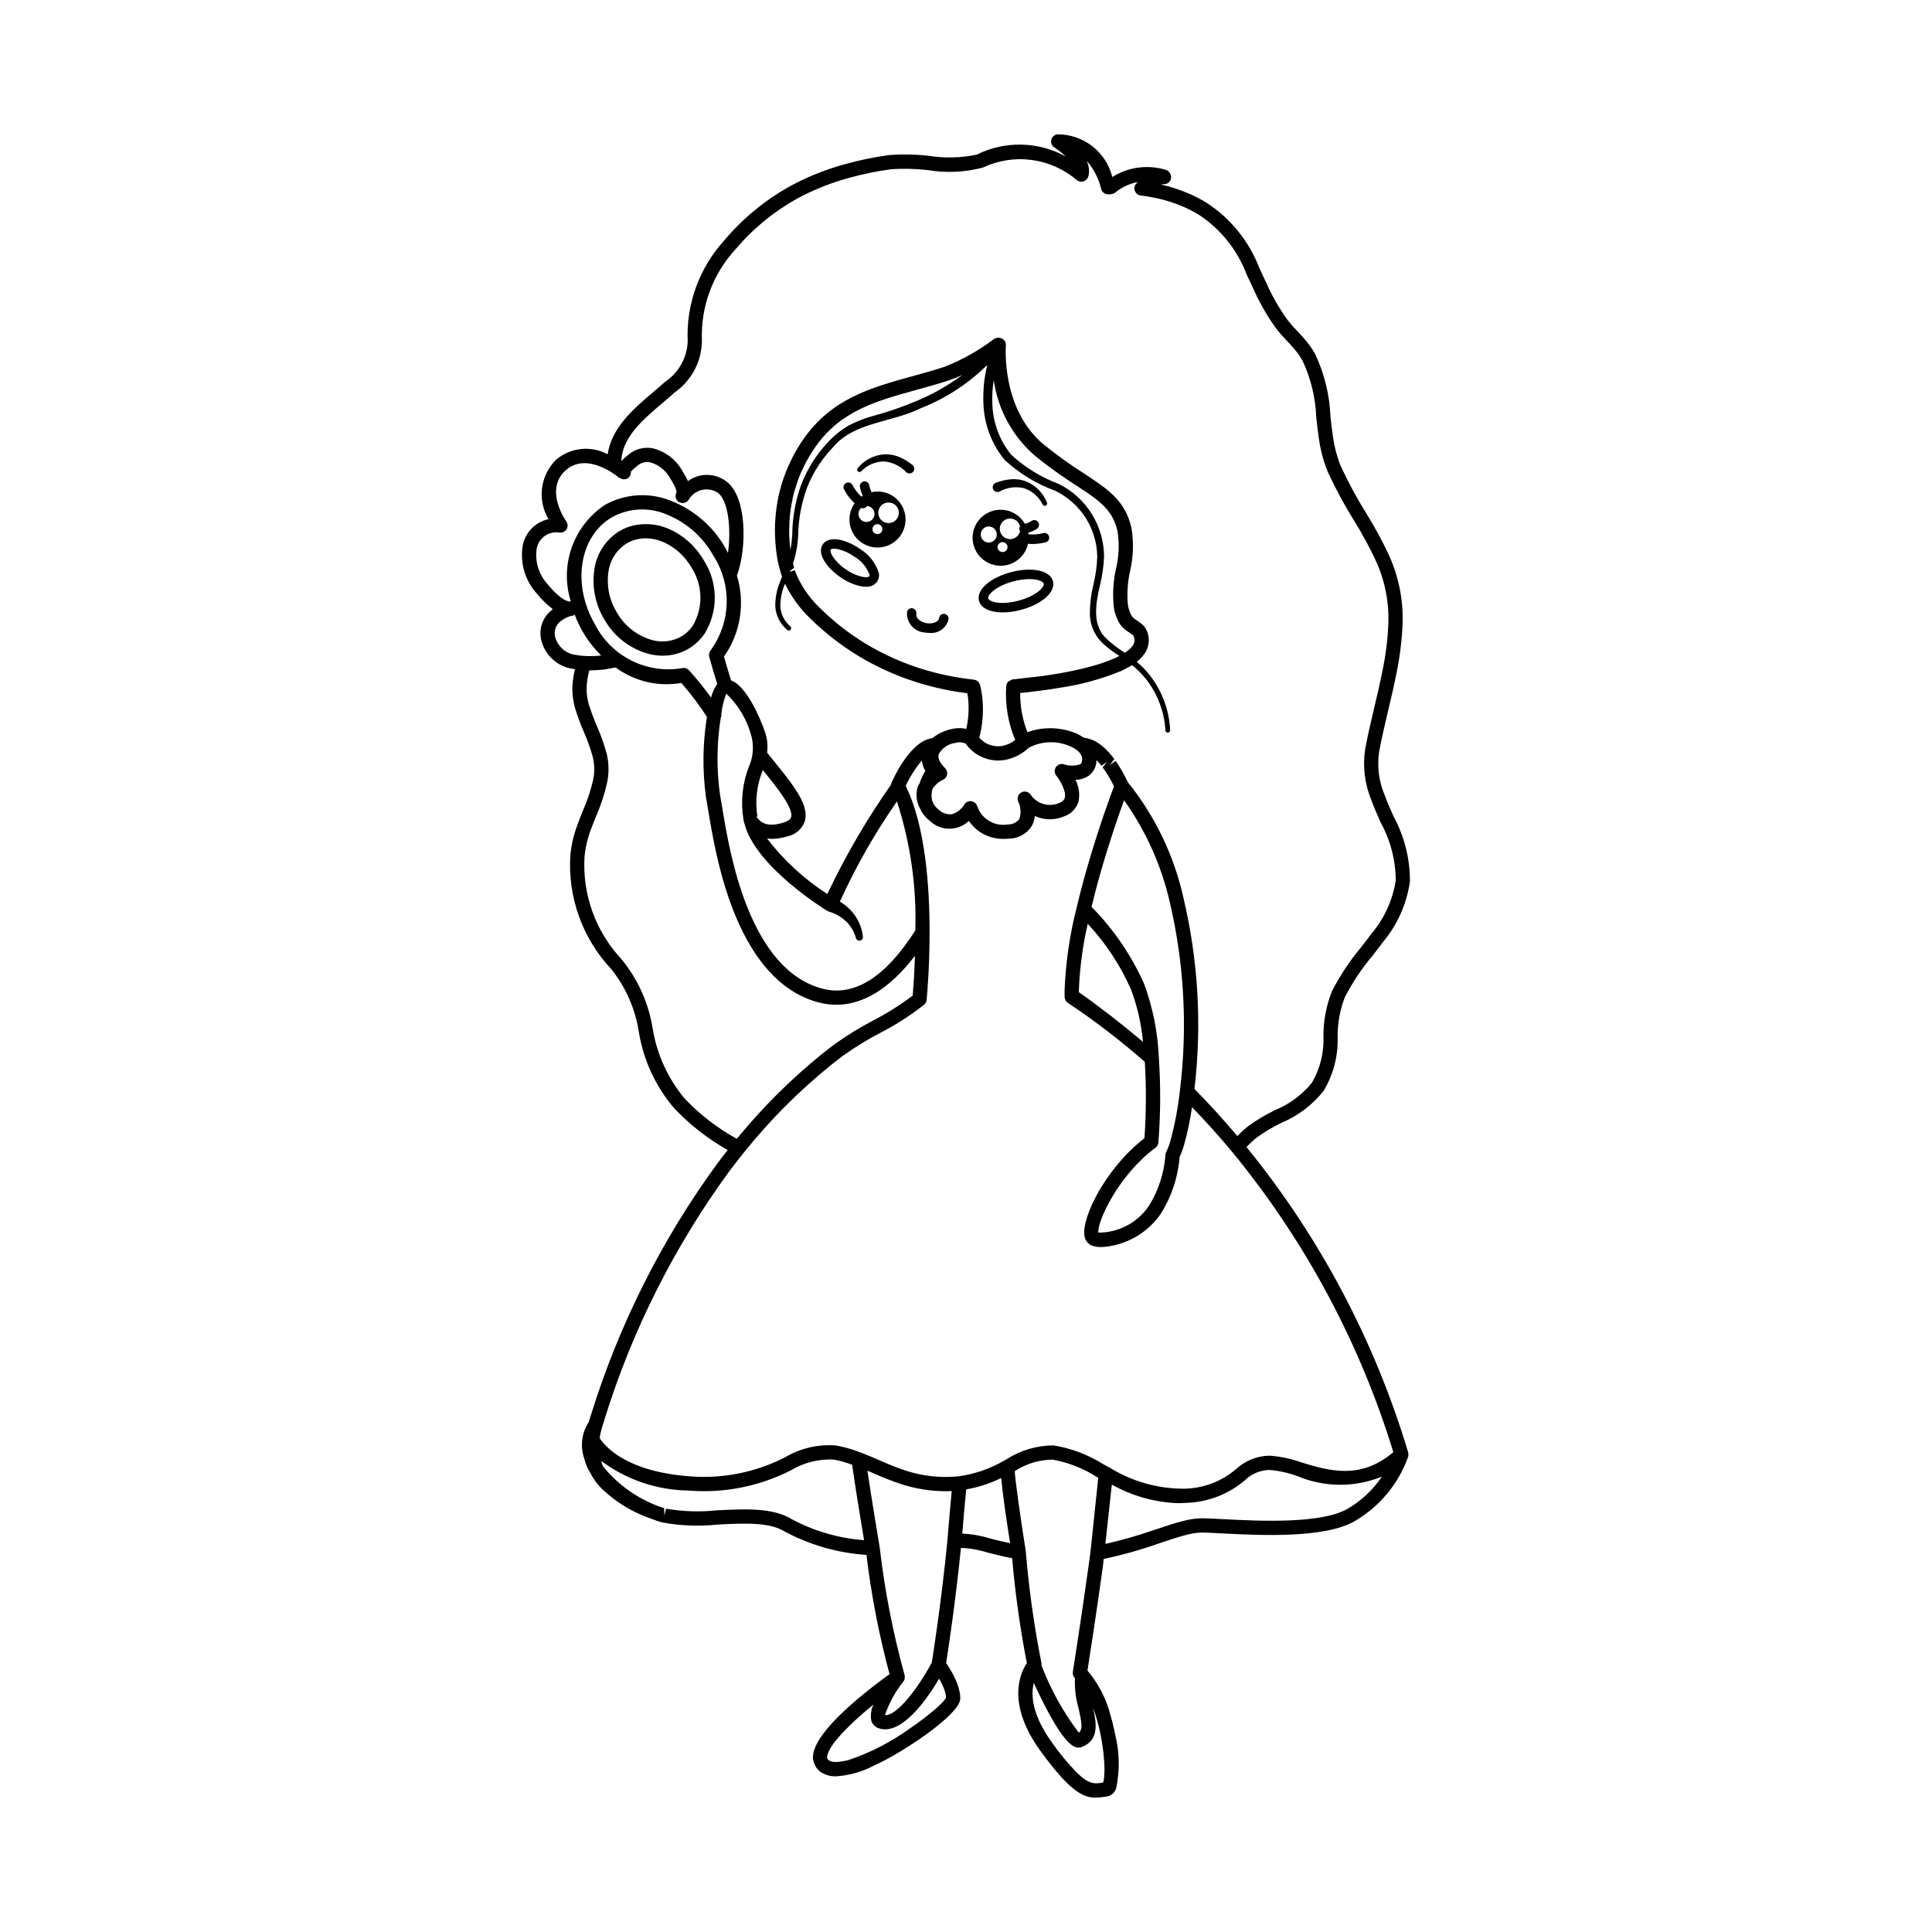 <?xml version="1.0" encoding="UTF-8"?>
<!-- Uploaded to: ICON Repo, www.svgrepo.com, Generator: ICON Repo Mixer Tools -->
<svg fill="#000000" width="800px" height="800px" version="1.1" viewBox="144 144 512 512" xmlns="http://www.w3.org/2000/svg">
 <g>
  <path d="m282.52 288.62c-0.75 4.562 0.617 9.219 3.719 12.648 1.25 1.559 2.684 2.961 4.266 4.18-0.074 0.055-0.148 0.113-0.215 0.168-2.438 1.855-3.562 4.969-2.871 7.953 0.879 3.672 3.715 6.555 7.371 7.496 0.527 0.129 1.059 0.188 1.586 0.27-0.438 1.719-0.672 3.484-0.699 5.258 0.012 1.734 0.258 3.457 0.734 5.121 0.648 2.094 1.414 4.152 2.285 6.168 0.977 2.211 1.789 4.492 2.426 6.824 0.469 2.004 0.48 4.086 0.035 6.098-0.637 2.754-1.531 5.441-2.672 8.027-0.434 1.078-0.867 2.164-1.312 3.383-1.082 2.731-1.766 5.606-2.031 8.531-0.684 11.078 3.231 21.949 10.824 30.051 3.859 4.812 6.391 10.559 7.328 16.656 1.211 7.481 4.453 14.484 9.375 20.25 4.148 4.379 8.934 8.113 14.191 11.07-0.84 1.07-1.672 2.109-2.547 3.281-14.871 20.293-26.262 42.918-33.707 66.949l-0.582 1.859c-1.895 2.894-2.324 6.508-1.156 9.762 0.324 1.332 0.863 2.606 1.605 3.762 0.023 0.047 0.035 0.098 0.059 0.145v-0.004c0.773 1.48 1.773 2.832 2.957 4.008 3.781 3.621 8.32 6.356 13.285 8.016 0.758 0.297 1.469 0.543 2.121 0.734l0.664 0.188c4.844 0.891 9.797 1.074 14.695 0.547 6.695-0.34 13.598-0.688 17.555 1.777 6.738 3.625 14.172 5.766 21.809 6.273 1.289 10.672 3.34 21.238 6.125 31.621-0.238 0.172-0.527 0.375-0.828 0.594l-0.016 0.012c-0.398 0.289-0.84 0.609-1.332 0.977l-0.211 0.16c-0.379 0.281-0.766 0.574-1.188 0.895-0.301 0.23-0.617 0.477-0.934 0.723-0.195 0.152-0.387 0.297-0.586 0.457-0.414 0.324-0.836 0.664-1.266 1.008l-0.344 0.277c-0.473 0.383-0.949 0.777-1.434 1.184l-0.258 0.219c-0.504 0.426-1.004 0.859-1.512 1.301l-0.207 0.18c-0.52 0.457-1.027 0.918-1.535 1.391l-0.176 0.164c-0.508 0.477-1.008 0.953-1.496 1.434l-0.18 0.18c-0.48 0.477-0.945 0.957-1.395 1.438l-0.203 0.223c-0.43 0.465-0.844 0.934-1.238 1.398-0.086 0.102-0.164 0.203-0.25 0.309-0.363 0.441-0.715 0.879-1.035 1.312-0.098 0.133-0.18 0.262-0.273 0.391-0.289 0.406-0.57 0.809-0.812 1.207-0.102 0.16-0.176 0.316-0.266 0.477-0.207 0.363-0.414 0.727-0.578 1.082-0.09 0.199-0.145 0.391-0.223 0.586v-0.004c-0.125 0.297-0.234 0.602-0.332 0.91-0.062 0.285-0.109 0.57-0.133 0.859-0.035 0.184-0.066 0.367-0.086 0.551 0.016 0.578 0.133 1.148 0.352 1.684 0.277 0.871 0.812 1.637 1.527 2.199 1.25 0.891 2.758 1.336 4.289 1.27 3.348-0.215 6.613-1.109 9.605-2.629 8.547-3.836 22.957-13.719 23.273-17.758v-0.008 0.004c0.031-0.5 0.008-1-0.066-1.496-0.023-0.168-0.062-0.332-0.098-0.5-0.066-0.352-0.145-0.699-0.246-1.055-0.055-0.195-0.121-0.387-0.188-0.578-0.113-0.332-0.23-0.652-0.363-0.977-0.078-0.191-0.156-0.379-0.238-0.57-0.141-0.316-0.289-0.621-0.438-0.922-0.09-0.176-0.172-0.352-0.262-0.523-0.164-0.309-0.324-0.59-0.488-0.871-0.227-0.395-0.441-0.746-0.648-1.078l-0.188-0.301c-0.188-0.289-0.344-0.523-0.492-0.734l-0.012-0.02c0.512-3.219 2.477-16.055 3.926-30.5h0.004c2.336 0.066 4.652 0.461 6.883 1.176 1.789 0.473 4.051 1.031 6.688 1.543l-0.004-0.004c0.809 9.332 2.109 18.609 3.898 27.805-0.605 0.906-1.09 1.891-1.441 2.922l-0.039 0.121c-0.102 0.305-0.203 0.625-0.293 0.969-0.027 0.105-0.051 0.227-0.078 0.336-0.066 0.285-0.133 0.578-0.188 0.887-0.027 0.152-0.047 0.316-0.07 0.473-0.043 0.289-0.078 0.578-0.105 0.883-0.016 0.188-0.023 0.387-0.035 0.582-0.016 0.297-0.023 0.594-0.023 0.906 0 0.219 0.012 0.441 0.02 0.668 0.012 0.312 0.035 0.629 0.066 0.953 0.023 0.246 0.055 0.492 0.086 0.746 0.043 0.328 0.102 0.668 0.168 1.012 0.051 0.266 0.102 0.531 0.164 0.801 0.082 0.355 0.184 0.723 0.289 1.094 0.078 0.277 0.156 0.555 0.25 0.844 0.129 0.391 0.281 0.793 0.434 1.195 0.109 0.285 0.211 0.566 0.336 0.859 0.188 0.441 0.406 0.898 0.629 1.355 0.129 0.273 0.25 0.535 0.395 0.812 0.285 0.547 0.613 1.113 0.953 1.68 0.121 0.203 0.223 0.398 0.352 0.605 0.492 0.793 1.031 1.602 1.633 2.434 5.734 7.898 9.188 10.988 12.004 12.035v0.008c0.852 0.32 1.758 0.48 2.672 0.473 0.613-0.004 1.227-0.055 1.832-0.148 0.328-0.047 0.66-0.094 1.004-0.121 1.285-0.148 2.344-1.066 2.68-2.312 0.965-4.66 0.871-9.48-0.277-14.102-0.035-0.18-0.059-0.355-0.098-0.535-0.051-0.25-0.113-0.5-0.168-0.746-0.281-1.301-0.602-2.609-0.988-3.902l0.004-0.004c-1.121-4.344-3.203-8.379-6.102-11.805l-0.004-0.004c0.516-3.277 2.262-14.473 4.078-27.492l0.227-2.086c4.965-1.051 9.852-2.426 14.633-4.113 2.707-0.914 5.266-1.773 7.445-2.309 1.164-0.312 2.359-0.504 3.566-0.559 0.035-0.004 0.492-0.016 0.531-0.016 1.332 0.031 3.074 0.117 5.082 0.223 10.203 0.52 27.266 1.391 35.293-3.258l-0.004-0.004c6.582-3.844 11.594-9.887 14.148-17.07l0.004-0.055c0.07-0.277 0.078-0.562 0.023-0.844-0.008-0.035 0.012-0.07 0.004-0.109l-0.004 0.004c-8.832-29.57-23.402-57.109-42.875-81.047 0.855-0.914 1.773-1.766 2.746-2.547 2.062-1.488 4.254-2.789 6.547-3.887 4.356-1.828 8.18-4.727 11.121-8.426 2.609-4.316 3.906-9.301 3.734-14.344-0.031-3.566 0.609-7.106 1.879-10.434 2.004-3.91 4.441-7.578 7.273-10.934 0.934-1.211 1.875-2.426 2.781-3.652 3.867-4.59 6.371-10.176 7.223-16.117 0.043-6.031-1.449-11.973-4.336-17.27-0.82-1.855-1.645-3.719-2.336-5.602-1.559-3.629-2.074-7.625-1.488-11.531 0.68-3.684 1.543-7.34 2.406-10.992 0.762-3.211 1.52-6.422 2.16-9.656 0.938-4.477 1.492-9.027 1.66-13.598 0.168-6.176-1.082-12.309-3.656-17.922-1.793-3.84-3.816-7.57-6.062-11.168-2.43-3.914-4.621-7.973-6.562-12.145-0.191-0.41-0.355-0.824-0.512-1.258-0.797-2.215-1.359-4.504-1.68-6.836-0.27-1.785-0.469-3.586-0.66-5.391h0.004c-0.238-5.66-1.602-11.219-4.012-16.348-0.457-0.855-0.973-1.676-1.551-2.453-0.977-1.293-2.035-2.516-3.168-3.668-0.922-0.945-1.797-1.938-2.617-2.977-2.211-3.066-4.098-6.356-5.633-9.812l-1.871-4.008c-2.676-6.973-7.457-12.938-13.676-17.07-0.891-0.559-1.77-1.082-2.66-1.531-0.789-0.41-1.59-0.793-2.371-1.121h-0.004c-2.375-1.02-4.836-1.816-7.359-2.383 0.316-0.059 0.637-0.094 0.961-0.109 0.855-0.035 1.57-0.668 1.707-1.512 0.148-0.898-0.309-1.789-1.129-2.184-4.84-1.555-10.121-0.887-14.426 1.816-0.801-3.238-2.668-6.113-5.301-8.164-2.633-2.051-5.879-3.156-9.215-3.141-0.809 0.078-1.473 0.66-1.66 1.445-0.184 0.789 0.152 1.605 0.836 2.035 1.078 0.691 2.078 1.492 2.992 2.387-7.316-4.027-16.145-4.207-23.617-0.477-4.203 0.863-8.523 0.961-12.762 0.293-3.422-0.391-6.867-0.457-10.301-0.207-3.957 0.531-7.875 1.332-11.723 2.398-4.531 1.234-8.926 2.926-13.113 5.051l-1.215 0.641-0.004 0.004c-6.703 3.668-12.672 8.539-17.605 14.371-6.75 7.328-10.293 17.051-9.84 27.004-0.191 4.301-2.418 8.254-6 10.645-1.039 0.941-2.137 1.871-3.242 2.809-5.117 4.34-10.883 9.262-11.969 16.375-4.41-2.359-9.812-1.797-13.641 1.426-4.231 4.16-5.07 10.676-2.035 15.773-3.488 0.762-6.184 3.535-6.844 7.043zm8.59 24.137v0.004c-0.383-1.59 0.23-3.25 1.555-4.207 0.961-0.75 2.094-1.25 3.297-1.449 0.141-0.023 0.219-0.145 0.344-0.195 1.52 4.07 3.91 7.754 7.008 10.797-2.539 0.312-5.109 0.211-7.613-0.309-2.25-0.609-4.004-2.379-4.59-4.637zm41.23 3.559v0.004c-0.406 0.477-0.551 1.121-0.383 1.727 0.566 2.09 1.305 4.606 2.121 7.211-0.766 1.09-1.32 2.312-1.637 3.606-1.812-2.512-3.758-4.926-5.828-7.231-0.473-0.523-1.199-0.742-1.879-0.562-4.594 0.77-9.312 0.051-13.473-2.051-4.156-2.102-7.531-5.477-9.633-9.633-6.129-10.621-4.074-23.332 4.586-28.332 4.363-2.402 9.582-2.707 14.199-0.824 5.359 2.09 9.828 5.984 12.629 11.012 2.43 3.762 3.66 8.172 3.535 12.648-0.125 4.477-1.605 8.809-4.238 12.43zm13.875 31.832c3.637 4.492 8.164 10.082 7.43 12.441-0.188 0.594-0.895 1.074-2.117 1.438-4.25 1.262-5.898-0.016-6.941-1.438-0.039-0.055-0.098-0.078-0.141-0.129l0.262-0.137v-0.004c-0.625-3.996-0.18-8.086 1.297-11.852 0.043-0.145 0.082-0.281 0.129-0.426zm-3.812-0.812v-0.004c-1.668 4.394-2.144 9.148-1.391 13.785l0.09 0.492c0.027 0.141 0.09 0.281 0.121 0.422 0.02 0.09 0.043 0.18 0.078 0.266 2.918 11.367 21.188 22.645 21.977 23.129 0.203 0.113 0.426 0.184 0.66 0.215 0.035 0.012 0.055 0.039 0.09 0.051v0.004c1.574 0.5 3.016 1.359 4.211 2.504 1.211 1.18 2.09 2.648 2.562 4.266l0.031 0.121 0.004 0.004c0.129 0.469 0.598 0.766 1.078 0.676 0.48-0.086 0.812-0.531 0.766-1.016-0.219-2.129-1.004-4.156-2.273-5.875-1.047-1.383-2.348-2.551-3.832-3.445 4.231-9.285 9.293-18.168 15.121-26.539 3.59 11.031 5.238 22.602 4.867 34.195-7.902 12.391-16.176 17.609-24.559 15.434-19.109-4.934-24.383-35.145-26.117-45.07l-0.527-3.141c-0.215-1.285-0.398-2.387-0.562-3.273h0.004c-0.934-6.731-0.867-13.566 0.199-20.277 0.152-0.328 0.211-0.688 0.16-1.043 0.195-1.848 0.637-3.66 1.32-5.387 3.269 3.106 5.59 7.07 6.699 11.438 0.656 2.699 0.383 5.543-0.777 8.066zm-25.441 69.203c-1.082-6.731-3.926-13.055-8.242-18.332-6.879-7.336-10.43-17.184-9.812-27.223 0.266-2.641 0.902-5.234 1.891-7.695 0.383-1.023 0.793-2.039 1.195-3.051 1.23-2.805 2.191-5.719 2.867-8.707 0.559-2.547 0.535-5.188-0.066-7.727-0.684-2.516-1.551-4.977-2.602-7.363-0.82-1.883-1.539-3.812-2.152-5.773-0.379-1.332-0.578-2.711-0.586-4.098 0.027-1.664 0.273-3.316 0.727-4.914 1.43-0.004 2.742-0.105 3.82-0.215 0.25-0.031 1.645-0.27 3.144-0.547v-0.004c5 3.68 11.281 5.16 17.398 4.098 2.484 2.824 4.754 5.824 6.797 8.984-1.125 7.031-1.215 14.195-0.262 21.254 0.164 0.867 0.344 1.949 0.551 3.207l0.535 3.168c1.836 10.52 7.426 42.539 28.891 48.082l0.004-0.004c1.5 0.391 3.047 0.59 4.598 0.594 7.211 0 14.277-4.441 20.809-12.977-0.148 4.828-0.43 8.656-0.59 10.551l0.004-0.004c-3.332 2.516-6.875 4.742-10.586 6.656-3.523 1.844-6.914 3.934-10.148 6.25-1.141 0.855-2.258 1.734-3.418 2.656v-0.004c-8.234 6.68-15.758 14.18-22.465 22.395-5.148-2.824-9.824-6.434-13.859-10.703-4.434-5.312-7.352-11.723-8.441-18.555zm17.102 127.71c-4.516 0.48-9.074 0.336-13.551-0.426l-0.477 1.828-0.023-1.973c-6.391-2.035-12.039-5.902-16.242-11.121-0.176-0.449-0.316-0.914-0.43-1.383 6.691 4.981 14.785 7.719 23.125 7.836 9.391 0.766 18.805-1.105 27.191-5.394 3.379-2.027 7.285-3.008 11.219-2.82 0.625 0.102 1.234 0.234 1.859 0.387 1.047 0.277 2.082 0.609 3.094 0.988 0.582 4.391 2.348 15.152 3.152 19.984v0.004c-6.711-0.5-13.242-2.394-19.176-5.566-4.953-3.086-12.465-2.711-19.742-2.344zm41.418 51.457h-0.004c-0.641 1.332-0.844 2.832-0.574 4.289 0.281 0.941 1.004 1.691 1.938 2.004 6.055 2.098 12.848-7.738 16.031-13.133 0.129 0.227 0.258 0.445 0.383 0.676 0.301 0.574 0.578 1.152 0.809 1.723 0.039 0.098 0.086 0.195 0.121 0.293h0.004c0.133 0.359 0.25 0.727 0.34 1.098 0.039 0.172 0.07 0.344 0.09 0.52 0.051 0.238 0.078 0.48 0.086 0.727-0.059 0.113-0.125 0.223-0.199 0.324-0.055 0.082-0.09 0.148-0.16 0.238-0.098 0.125-0.234 0.277-0.363 0.422-0.098 0.113-0.184 0.215-0.301 0.34-0.133 0.141-0.301 0.297-0.453 0.449-0.16 0.156-0.309 0.309-0.488 0.477-0.145 0.137-0.316 0.285-0.477 0.426-0.227 0.203-0.445 0.402-0.699 0.617-0.156 0.133-0.336 0.281-0.504 0.418-0.289 0.242-0.574 0.48-0.891 0.734-0.145 0.117-0.305 0.238-0.457 0.355-0.363 0.285-0.727 0.57-1.117 0.867-0.129 0.098-0.27 0.199-0.402 0.297-0.434 0.324-0.871 0.648-1.332 0.98l-0.262 0.184c-0.52 0.371-1.047 0.742-1.594 1.113l-0.125 0.09c-4.879 3.496-10.25 6.25-15.934 8.172-0.594 0.16-1.199 0.289-1.809 0.379-0.652 0.121-1.312 0.172-1.977 0.152-0.562-0.004-1.109-0.176-1.578-0.484l-0.008-0.008c-0.258-0.172-0.402-0.469-0.375-0.777 0.023-0.383 0.113-0.754 0.254-1.109 0.047-0.121 0.105-0.25 0.164-0.379v0.004c0.148-0.332 0.32-0.656 0.508-0.969 0.082-0.133 0.152-0.266 0.242-0.406 0.301-0.461 0.641-0.938 1.035-1.441 0.082-0.105 0.184-0.219 0.273-0.324 0.336-0.41 0.699-0.836 1.09-1.266 0.18-0.203 0.367-0.406 0.562-0.609 0.348-0.371 0.711-0.746 1.086-1.125 0.199-0.199 0.391-0.398 0.598-0.602 0.539-0.527 1.098-1.059 1.68-1.594 0.238-0.219 0.488-0.441 0.73-0.66 0.434-0.391 0.871-0.777 1.316-1.168 0.223-0.195 0.445-0.387 0.668-0.578 0.684-0.582 1.375-1.164 2.07-1.734zm15.457-11.125c-3.332 6.277-9.191 14.242-12.414 13.938 1.102-3.238 2.762-6.258 4.91-8.922 0.02-0.027 0.008-0.059 0.023-0.086 0.027-0.039 0.074-0.066 0.098-0.109l0.004 0.004c0.16-0.305 0.234-0.645 0.215-0.984l-0.012-0.145c0.004-0.105-0.004-0.215-0.023-0.32-3.078-11.121-5.293-22.465-6.617-33.93-0.027-0.16-2.262-13.531-3.254-20.289 0.465 0.199 0.93 0.391 1.398 0.594 2.414 1.098 4.883 2.07 7.394 2.918 4.059 1.34 8.309 1.992 12.582 1.934 0.336-0.004 0.637-0.047 0.965-0.059-0.562 5.894-1.137 13.137-1.137 13.137-1.535 15.879-3.785 30.16-4.133 32.32zm8.074-34.164c0.227-2.762 0.637-7.641 1.035-11.715l-0.004 0.004c3.219-0.551 6.344-1.566 9.273-3.012 0.375 4.07 1.371 10.906 2.371 17.277-1.926-0.41-3.676-0.832-5.176-1.23-2.434-0.762-4.953-1.207-7.504-1.32zm34.672 46.242 0.109 0.297c0.273 0.742 0.523 1.5 0.754 2.269 0.055 0.188 0.117 0.371 0.168 0.559 0.258 0.898 0.488 1.805 0.691 2.707 0.047 0.199 0.082 0.395 0.125 0.594 0.156 0.734 0.297 1.465 0.422 2.184 0.039 0.238 0.086 0.477 0.121 0.715 0.137 0.844 0.25 1.672 0.34 2.469 0.023 0.195 0.035 0.375 0.055 0.566 0.062 0.625 0.113 1.227 0.148 1.801 0.016 0.23 0.031 0.461 0.039 0.684 0.031 0.68 0.051 1.332 0.039 1.906 0 0.105-0.012 0.188-0.012 0.293-0.012 0.484-0.039 0.914-0.082 1.301-0.016 0.137-0.031 0.266-0.047 0.391l0.004-0.004c-0.039 0.336-0.113 0.664-0.223 0.984l-0.008 0.027c-0.246 0.031-0.48 0.062-0.719 0.098-1.559 0.211-3.078 0.352-6.258-2.754v0.004c-2.438-2.512-4.664-5.219-6.66-8.09-0.609-0.84-1.133-1.645-1.613-2.43-0.141-0.23-0.262-0.453-0.395-0.68-0.312-0.539-0.602-1.07-0.855-1.582-0.129-0.258-0.254-0.512-0.371-0.762-0.219-0.477-0.41-0.938-0.582-1.387-0.09-0.23-0.191-0.465-0.27-0.691-0.211-0.602-0.383-1.184-0.52-1.738-0.078-0.32-0.125-0.617-0.184-0.922-0.047-0.242-0.098-0.488-0.129-0.719-0.047-0.352-0.082-0.691-0.105-1.023-0.012-0.137-0.016-0.27-0.023-0.402-0.051-1.125 0.051-2.25 0.309-3.348 8.613 18.621 11.395 17.516 12.918 16.91 4.426-1.762 3.711-6.293 2.812-10.227zm-1.18-37.836c-2.141 15.355-4.195 28.254-4.195 28.262-0.09 0.605 0.121 1.219 0.562 1.641-0.117 2.66 0.195 5.32 0.926 7.883 0.961 4.086 1.141 5.809 0.09 6.547l-0.004 0.004c-4.137-5.441-7.465-11.445-9.883-17.84 0.027-0.172 0.031-0.348 0.008-0.52-1.957-9.824-3.348-19.75-4.172-29.734-1.395-8.766-2.758-18.426-2.926-21.199v0.004c2.984-1.969 6.477-3.027 10.051-3.051 4.164 0.75 8.145 2.312 11.711 4.59l0.379 0.199-2.07 19.73zm68.648-14.992c-7.059 4.09-23.426 3.254-33.211 2.754-2.051-0.105-3.828-0.195-5.156-0.223h0.004c-0.25-0.016-0.5-0.012-0.746 0.012-1.48 0.066-2.945 0.293-4.375 0.672-2.328 0.566-4.961 1.457-7.742 2.394l-0.004 0.004c-4.258 1.473-8.594 2.715-12.988 3.711l1.711-15.719c5.356 3.008 11.352 4.695 17.488 4.922 0.668 0 1.332-0.027 2.043-0.07h-0.004c5.731-0.137 11.246-2.219 15.633-5.906 1.758-1.762 4.133-2.777 6.621-2.832 2.508 0.211 4.973 0.75 7.336 1.609 7.168 3.039 15.25 3.098 22.461 0.164-2.344 3.481-5.445 6.387-9.066 8.508zm-12.301-12.285h0.004c-2.715-0.98-5.551-1.574-8.43-1.773-3.324 0.055-6.508 1.344-8.934 3.617-3.801 3.227-8.598 5.035-13.578 5.129-7.039 0.043-13.945-1.906-19.918-5.625l-0.051-0.027-1.5-0.793-0.004-0.004c-4.031-2.555-8.543-4.262-13.254-5.023-4.445 0.004-8.797 1.301-12.52 3.727l-0.492 0.262c-3.711 2.18-7.816 3.606-12.082 4.191-0.922 0.102-1.891 0.164-2.898 0.18h0.004c-3.93 0.066-7.84-0.543-11.559-1.809-2.422-0.793-4.68-1.777-6.863-2.731-1.234-0.539-2.453-1.066-3.898-1.633l-0.648-0.254-0.035-0.012-0.137-0.043c-1.453-0.562-2.945-1.039-4.457-1.422-0.695-0.168-1.402-0.324-2.117-0.438-4.672-0.363-9.34 0.723-13.375 3.102-7.816 4.019-16.598 5.777-25.359 5.074-16.461-1.246-22.184-7.617-23.844-10.133 0.125-0.855 0.312-1.699 0.555-2.531l0.004-0.043 0.727-2.344c0.039-0.098 0.066-0.199 0.09-0.301 7.34-23.582 18.543-45.781 33.145-65.699 1.219-1.621 2.461-3.215 3.734-4.789 6.805-8.484 14.496-16.215 22.949-23.059 1.098-0.867 2.188-1.73 3.305-2.566 3.094-2.211 6.336-4.207 9.707-5.969 4.164-2.133 8.109-4.664 11.785-7.559 0.379-0.32 0.617-0.777 0.664-1.273 0.23-2.523 0.773-9.305 0.777-17.816 0.02-11.941-1.062-28.211-6.328-38.91v0.004c1.137-2.41 2.574-4.668 4.281-6.711 0.109 0.984 0.426 1.93 0.93 2.781-0.66 1.035-1.18 2.152-1.555 3.32-0.184 0.277-0.34 0.566-0.477 0.867-0.617 2.066-0.316 4.297 0.828 6.125 0.051 0.176 0.121 0.34 0.215 0.496 0.559 0.895 1.266 1.688 2.094 2.34 2.887 2.828 7.488 2.867 10.422 0.09 2.09 3.055 5.582 4.844 9.285 4.758 0.422 0 0.867-0.02 1.32-0.062h-0.004c2.426-0.012 4.688-1.238 6.019-3.269 0.48-0.84 0.777-1.773 0.863-2.742 2.492 1.148 5.359 1.168 7.867 0.055 1.832-0.637 3.231-2.137 3.738-4.008 0.359-1.914 0.07-3.891-0.828-5.621 1.234-0.023 2.434-0.395 3.469-1.07 1.309-0.945 2.082-2.461 2.078-4.074 0-0.031-0.012-0.062-0.012-0.094 0.203 0.203 0.398 0.371 0.602 0.598 0.223 0.254 0.449 0.52 0.758 0.91l1.531-1.109-1.234 1.512 0.754 1.066c0.832 1.273 1.586 2.602 2.258 3.969-1.055 2.793-4.129 11.176-7.106 21.52-0.281 0.977-0.566 1.957-0.832 2.945-0.68 2.469-1.332 5.008-1.938 7.578v-0.004c-1.809 7.074-2.883 14.312-3.203 21.605-0.023 0.305-0.023 0.605-0.023 0.902 0 0.461 0 0.926 0.031 1.379h-0.004c0.035 0.594 0.348 1.137 0.844 1.465 7.141 4.754 13.957 9.977 20.398 15.641 0.402 6.738 0.367 13.496-0.098 20.23-10.199 7.856-16.664 20.918-15.906 25.789h-0.004c0.117 1.227 0.926 2.281 2.082 2.707 0.809 0.25 1.648 0.367 2.492 0.352 6.273-0.367 12.035-3.598 15.621-8.762 2.883-4.555 4.609-9.746 5.035-15.117 0.473-1.016 0.859-2.07 1.164-3.148 0.926-3.305 1.633-6.664 2.117-10.062 3.598 3.742 7.137 7.625 10.488 11.672h0.004c19.367 23.531 33.934 50.637 42.867 79.777-8.754 7.422-17.055 4.914-24.398 2.699zm-86.984-207.46-1.781-0.215c-0.668-0.09-1.332-0.188-1.992-0.293l-1.324-0.23c-0.582-0.105-1.172-0.219-1.766-0.344-1.16-0.234-2.309-0.508-3.453-0.809v0.004c-5.769-1.488-11.32-3.727-16.512-6.66-4.285-2.43-8.285-5.34-11.914-8.672l-1.219-1.16h-0.004c-2.746-2.473-4.977-5.465-6.562-8.805-0.254-0.59-0.492-1.191-0.699-1.809l-1.363 0.461c0.031-0.082 0.062-0.172 0.094-0.254l1.07-0.82c-0.121-0.398-0.188-0.848-0.293-1.266 0.09-0.254 0.199-0.5 0.281-0.758h0.004c0.625-2.164 0.992-4.394 1.09-6.644 0.078-4.309 0.875-8.574 2.367-12.621 1.574-3.977 3.914-7.606 6.887-10.688 5.613-6.695 15.395-6.441 23.387-10.383 6.535-2.586 12.477-6.469 17.469-11.414-0.848 3.441-1.184 6.988-1.008 10.531 0.23 5.394 2.223 10.562 5.68 14.715 3.863 3.543 8.383 6.297 13.309 8.098 3.312 1.594 6.113 4.078 8.086 7.18 1.973 3.102 3.039 6.695 3.078 10.367-0.094 2.492-0.438 4.965-1.027 7.387-0.625 2.547-0.938 5.164-0.93 7.785 0.055 2.777 1.164 5.43 3.102 7.418 1.434 1.387 3.023 2.606 4.731 3.633l-1.051 0.531c-2.168 0.949-4.41 1.727-6.699 2.32-2.629 0.711-5.629 1.355-8.926 1.91-1.25 0.207-2.481 0.395-3.773 0.582l-7.777 0.883-0.055 0.004h-0.004l-0.051 0.008-0.004-0.004c-0.266 0.062-0.516 0.188-0.727 0.363-0.121 0.078-0.285 0.09-0.387 0.195v-0.004c-0.309 0.312-0.5 0.719-0.539 1.156-0.344 4.902 0.473 9.816 2.383 14.348-0.992 0.77-2.144 1.305-3.371 1.559-1.43 0.238-2.898 0.016-4.195-0.633-0.746-0.391-1.406-0.922-1.957-1.559 0.934-3.57 1.195-7.281 0.77-10.945-0.109-0.797-0.242-1.559-0.402-2.269l-0.172-0.754-0.004-0.008c-0.207-0.758-0.863-1.312-1.645-1.387l-0.18-0.023zm-46.512-52.512c0.148-0.434 0.305-0.855 0.449-1.215l0.207-0.504 0.266-0.625c0.078-0.18 0.176-0.387 0.262-0.578 0.055-0.117 0.105-0.223 0.184-0.379 0.23-0.504 0.473-0.992 0.715-1.469 0.25-0.488 0.516-0.977 0.797-1.465l0.184-0.305c0.266-0.434 0.73-1.203 0.809-1.316 0.215-0.355 0.457-0.703 0.789-1.191 6.715-9.645 16.031-12.215 26.82-15.195 2.863-0.789 5.777-1.594 8.699-2.555h-0.004c1.203-0.406 2.379-0.887 3.519-1.438-3.629 2.715-7.578 4.981-11.75 6.754-3.996 1.707-8.105 3.129-12.305 4.246-2.188 0.609-4.297 1.465-6.293 2.547-1.965 1.172-3.75 2.625-5.297 4.316-3.094 3.289-5.516 7.148-7.133 11.363-1.5 4.219-2.285 8.656-2.32 13.129-0.102 1.391-0.25 2.738-0.469 4.062-0.043-0.34-0.098-0.664-0.133-1.02-0.055-0.543-0.102-1.09-0.137-1.684-0.055-0.801-0.078-1.598-0.078-2.398l0.113-3.07c0.059-0.926 0.164-1.855 0.336-2.961 0.082-0.551 0.195-1.094 0.301-1.641 0.055-0.27 0.09-0.543 0.152-0.809l0.102-0.48 0.266-1.051 0.133-0.496zm83.789 33.129c0.207 1.711 0.801 3.352 1.727 4.805 0.641 0.84 1.438 1.551 2.348 2.09 0.375 0.238 0.734 0.5 1.074 0.785 0.527 0.852 0.477 1.941-0.125 2.742-0.262 0.355-0.555 0.684-0.883 0.977-0.031 0.027-0.879 0.672-1.176 0.879-1.82-1.105-3.512-2.406-5.051-3.879-3.578-3.508-2.742-8.934-1.613-13.762 0.641-2.535 1.023-5.125 1.141-7.738 0-4.027-1.125-7.973-3.25-11.395s-5.16-6.184-8.77-7.969c-4.664-1.742-8.945-4.371-12.609-7.742-3.078-3.805-4.824-8.512-4.973-13.402-0.098-2.121 0.027-4.246 0.371-6.344 1.094 7.758 4.957 14.859 10.871 19.992 3.508 2.844 7.176 5.484 10.988 7.91 6.023 3.949 9.652 6.336 10.945 12.156 0.504 3.285 0.367 6.641-0.406 9.875-0.73 3.285-0.934 6.668-0.609 10.02zm-8.355 40.66c-0.039 0.84-0.344 1.059-0.477 1.152-1.414 0.512-2.957 0.523-4.375 0.027-0.793-0.238-1.648 0.07-2.109 0.754-0.465 0.688-0.426 1.594 0.094 2.242 0.93 1.16 2.711 4.106 2.269 5.832-0.102 0.395-0.367 0.965-1.516 1.441l-0.004-0.004c-2.723 1.176-5.894 0.238-7.547-2.223-0.555-0.801-1.625-1.047-2.473-0.574-0.852 0.477-1.203 1.516-0.812 2.41 0.707 1.453 0.809 3.125 0.285 4.652-0.75 0.941-1.906 1.469-3.109 1.422-3.5 0.574-6.898-1.477-8.031-4.836-0.254-0.793-0.98-1.336-1.812-1.359-0.668 0-1.285 0.352-1.629 0.926-0.75 1.234-1.93 2.148-3.312 2.562-1.297 0.117-2.582-0.34-3.516-1.25-0.492-0.387-0.918-0.859-1.25-1.387-0.191-0.352-0.344-0.723-0.453-1.105-0.238-0.98-0.199-2.012 0.117-2.973 0.672-1.047 1.625-1.883 2.746-2.418 0.582-0.246 1-0.766 1.117-1.387 0.117-0.621-0.082-1.258-0.531-1.699-0.992-0.98-2.102-2.422-1.691-3.723 0.945-1.688 2.66-2.805 4.59-2.984 0.848-0.262 1.762-0.18 2.551 0.219 1.039 1.461 2.43 2.633 4.039 3.41 1.973 0.961 4.195 1.277 6.352 0.906 2.379-0.438 4.574-1.562 6.32-3.234 3.516-1.859 7.703-1.949 11.297-0.242 1.352 0.625 2.949 1.73 2.871 3.441zm11.098 10.711c5.789 8.129 9.914 17.328 12.129 27.059 3.824 16.344 4.727 33.238 2.668 49.895-0.492 4.516-1.336 8.984-2.535 13.367-0.258 0.969-0.609 1.91-1.059 2.809-0.133 0.25-0.211 0.527-0.227 0.812-0.34 4.816-1.852 9.477-4.406 13.578-3.012 4.434-8.023 7.082-13.383 7.066-0.336-2.918 5.367-15.312 15.148-22.5 0.438-0.316 0.715-0.812 0.762-1.352 0.586-7.473 0.629-14.977 0.129-22.457-0.277-6.691-1.59-13.301-3.898-19.59-3.383-7.594-8.105-14.516-13.941-20.434 0.527-2.191 1.078-4.371 1.66-6.492 0.262-0.973 0.543-1.93 0.945-3.356 2.262-7.836 4.613-14.574 6.008-18.406zm-11.969 50.129c0.242-5.856 1.027-11.676 2.344-17.383 4.762 5.113 8.637 10.988 11.461 17.383 1.676 4.473 2.746 9.148 3.184 13.902-5.481-4.629-11.145-9.043-17.008-13.176zm-110.46-155.31c1.137-0.969 2.269-1.926 3.332-2.891 4.519-3.148 7.215-8.309 7.223-13.816-0.336-8.941 2.894-17.648 8.98-24.207 4.621-5.465 10.215-10.031 16.496-13.469l1.176-0.625c3.953-2.004 8.102-3.598 12.383-4.758 3.684-1.023 7.43-1.789 11.219-2.293 3.168-0.191 6.352-0.117 9.508 0.227 4.879 0.832 9.879 0.613 14.664-0.645 4.051-1.918 8.574-2.617 13.016-2.016 4.445 0.602 8.617 2.484 12.012 5.414 0.52 0.355 1.18 0.434 1.766 0.211 0.598-0.23 1.051-0.734 1.211-1.355 0.02-0.07 0.098-0.457 0.109-0.527 0.148-1.211-0.059-2.438-0.594-3.531 1.898 2.129 3.223 4.703 3.856 7.481 0.258 0.891 1.105 1.473 2.027 1.402l0.613-0.031c0.387-0.027 0.754-0.172 1.055-0.414 1.719-1.414 3.766-2.375 5.953-2.789-0.148 0.164-0.289 0.336-0.43 0.512-0.418 0.535-0.516 1.254-0.254 1.883 0.258 0.629 0.84 1.07 1.512 1.152 1.289 0.16 2.652 0.367 4.059 0.676l0.004-0.004c2.465 0.523 4.879 1.289 7.195 2.285 0.707 0.297 1.41 0.637 2.129 1.008 0.801 0.41 1.586 0.875 2.367 1.367v-0.004c5.586 3.773 9.875 9.18 12.277 15.48l1.871 4.019c1.645 3.691 3.668 7.199 6.035 10.473 0.902 1.148 1.867 2.246 2.887 3.289 1.023 1.043 1.98 2.144 2.863 3.309 0.48 0.645 0.906 1.324 1.281 2.035 2.168 4.695 3.383 9.773 3.57 14.941 0.203 1.859 0.402 3.719 0.684 5.559v-0.004c0.355 2.586 0.984 5.125 1.871 7.574 0.188 0.508 0.391 1.016 0.609 1.504 2 4.305 4.262 8.488 6.766 12.52 2.164 3.469 4.117 7.066 5.852 10.77 2.344 5.102 3.481 10.676 3.328 16.289-0.16 4.359-0.691 8.699-1.59 12.969-0.629 3.188-1.379 6.352-2.125 9.516-0.879 3.719-1.758 7.434-2.449 11.18v-0.004c-0.691 4.578-0.117 9.254 1.664 13.527 0.719 1.957 1.57 3.891 2.422 5.82h-0.004c2.617 4.727 4 10.031 4.027 15.43-0.816 5.238-3.062 10.148-6.496 14.188-0.887 1.199-1.812 2.391-2.731 3.578v0.004c-3.008 3.586-5.598 7.508-7.719 11.68-1.477 3.754-2.231 7.754-2.215 11.785 0.184 4.34-0.879 8.641-3.059 12.395-2.606 3.184-5.961 5.668-9.762 7.234-2.496 1.199-4.875 2.621-7.113 4.25-1.02 0.805-1.98 1.68-2.875 2.621-3.656-4.328-7.461-8.52-11.375-12.477 1.988-16.84 1.023-33.898-2.859-50.406-2.469-11.289-7.523-21.852-14.77-30.855-0.844-1.789-1.816-3.516-2.906-5.168l-0.359-0.516-1.543 1.094 1.199-1.57-0.461-0.613c-0.277-0.363-0.551-0.684-0.836-1.008l-0.004-0.004c-0.613-0.691-1.281-1.336-1.996-1.918-0.23-0.195-0.473-0.375-0.723-0.543-1.219-0.863-2.633-1.414-4.113-1.594-0.527-0.379-1.086-0.715-1.668-1-4.191-1.832-8.922-1.996-13.23-0.449-1.289-3.309-1.941-6.832-1.918-10.383 0.676-0.059 1.383-0.133 2.07-0.215l4.387-0.551c1.246-0.168 2.523-0.367 3.793-0.586 5.695-0.809 11.27-2.328 16.586-4.519l2.219-1.156c0.023-0.016 0.293-0.184 0.586-0.363v-0.004c1.34 1.062 2.559 2.266 3.629 3.598 3.109 3.918 4.934 8.703 5.219 13.695 0.016 0.348 0.309 0.617 0.656 0.602 0.348-0.012 0.617-0.309 0.602-0.656-0.246-5.273-2.117-10.344-5.359-14.516-1.039-1.316-2.211-2.523-3.496-3.602l0.488-0.398c0.043-0.035 0.363-0.336 0.406-0.375 0.43-0.414 0.82-0.867 1.156-1.359 1.383-1.941 1.527-4.504 0.371-6.586-0.043-0.09-0.215-0.363-0.277-0.445-0.082-0.109-0.168-0.219-0.156-0.191-0.07-0.09-0.324-0.355-0.406-0.434v-0.004c-0.465-0.41-0.957-0.785-1.477-1.121-0.488-0.289-0.934-0.641-1.324-1.051-0.617-0.992-1.004-2.109-1.137-3.273-0.258-2.957-0.059-5.938 0.594-8.836 0.871-3.711 1-7.559 0.375-11.324-1.629-7.32-6.215-10.328-12.562-14.496v0.004c-3.695-2.348-7.258-4.91-10.66-7.668-11.434-9.414-10.082-26.25-10.066-26.418 0.008-0.734-0.422-1.406-1.098-1.707-0.719-0.328-1.559-0.238-2.188 0.238-3.965 2.988-8.312 5.426-12.926 7.25-2.863 0.941-5.719 1.73-8.52 2.5-11.016 3.043-21.422 5.914-28.926 16.695l-0.098 0.145-0.008 0.008c-0.246 0.363-0.496 0.723-0.789 1.176l-0.289 0.469-0.766 1.273c-0.316 0.539-0.609 1.086-0.859 1.586l-0.023 0.047c-0.242 0.48-0.477 0.961-0.762 1.559-0.188 0.367-0.348 0.738-0.488 1.062l-0.5 1.191c-0.191 0.488-0.367 0.969-0.602 1.613-0.164 0.461-0.316 0.926-0.535 1.641l-0.285 0.992-0.145 0.527-0.297 1.168-0.004 0.02v0.004c-0.008 0.047-0.102 0.465-0.105 0.488h-0.004c-0.203 0.898-0.375 1.812-0.523 2.879-0.164 1.035-0.277 2.078-0.344 3.086-0.035 0.441-0.059 0.887-0.082 1.34l-0.023 0.594-0.016 1.41c0 0.879 0.035 1.762 0.09 2.656 0.039 0.625 0.09 1.227 0.148 1.812 0.09 0.879 0.203 1.727 0.328 2.555 0.023 0.133 0.055 0.25 0.078 0.383l-0.004-0.008c0.18 1.117 0.445 2.219 0.789 3.297 0.016 0.129 0.23 0.828 0.27 0.953 0.055 0.16 0.129 0.316 0.188 0.477-0.172 0.449-0.352 0.891-0.52 1.348v0.004c-0.891 2.113-1.324 4.391-1.273 6.684 0.188 2.394 1.336 4.609 3.18 6.141 0.266 0.223 0.656 0.191 0.883-0.07 0.223-0.262 0.195-0.656-0.062-0.883-1.57-1.324-2.531-3.227-2.664-5.273-0.012-2.074 0.41-4.129 1.238-6.027 1.77 3.668 4.227 6.965 7.238 9.711l1.293 1.227 0.004-0.004c3.84 3.527 8.07 6.609 12.609 9.184 5.473 3.094 11.332 5.457 17.422 7.027 1.211 0.316 2.434 0.609 3.652 0.855 0.621 0.129 1.238 0.25 1.852 0.359l1.402 0.242c0.699 0.109 1.391 0.211 2.066 0.301 0.254 0.035 0.512 0.074 0.766 0.105 0.082 0.43 0.156 0.871 0.215 1.312v0.008c0.277 2.715 0.117 5.461-0.477 8.129-0.91-0.207-1.852-0.262-2.781-0.156-2.281 0.281-4.445 1.188-6.242 2.621-5.562 0.633-9.988 9.953-10.848 11.91h-0.004c-0.027 0.113-0.039 0.234-0.039 0.352-6.449 9.184-12.105 18.895-16.914 29.031-6.141-3.953-11.547-8.941-15.988-14.738 0.406 0.07 0.816 0.113 1.227 0.129 1.398-0.02 2.785-0.242 4.121-0.656 2.129-0.414 3.891-1.906 4.648-3.938 1.34-4.289-3.035-9.691-8.098-15.941-0.633-0.781-1.258-1.562-1.879-2.344 0.25-1.812 0.07-3.656-0.523-5.383-1.559-4.539-5.172-12.391-9.016-13.738-0.707-2.246-1.352-4.426-1.879-6.32h0.004c4.394-6.242 5.66-14.168 3.422-21.473 2.606-6.793 2.969-21.734-3.492-25.414v0.004c-2.945-1.812-6.695-1.664-9.484 0.379-0.473-1.008-1.012-1.984-1.617-2.918-1.645-2.859-4.379-4.926-7.574-5.738-2.324-0.496-4.75 0.113-6.562 1.648-0.688 0.527-1.328 1.109-1.922 1.742 0.031-0.348 0.047-0.684 0.094-1.039 0.77-5.844 5.832-10.137 10.73-14.289zm-33.223 38.457c0.543-2.828 3.258-4.699 6.094-4.203 0.738 0.074 1.453-0.289 1.828-0.93s0.34-1.441-0.09-2.047c-0.246-0.344-5.879-8.422-0.145-13.543 5.531-4.926 13.305 1.273 14.254 2.066l0.051-0.062c0.734 0.574 1.781 0.516 2.445-0.137 0.383-0.406 0.574-0.957 0.516-1.512 0.531-0.574 1.113-1.098 1.742-1.562 0.926-0.824 2.184-1.156 3.394-0.895 2.273 0.645 4.184 2.18 5.301 4.262 1.605 2.574 1.723 3.445 1.629 3.758h-0.004c-0.051 0.109-0.09 0.227-0.113 0.348-0.031 0.07-0.055 0.145-0.074 0.215-0.043 0.219-0.047 0.445-0.004 0.664v0.016c0.09 0.543 0.414 1.02 0.887 1.305 0.105 0.039 0.215 0.066 0.324 0.086 0.137 0.055 0.277 0.094 0.422 0.113 0.066 0.008 0.125 0.051 0.191 0.051 0.062 0 0.121-0.043 0.188-0.047 0.195-0.016 0.391-0.066 0.57-0.145 0.074-0.023 0.148-0.055 0.219-0.086 0.242-0.137 0.453-0.328 0.609-0.555 1.477-2.637 4.809-3.586 7.453-2.121 3.141 1.789 3.891 9.895 2.984 16.168-0.207-0.398-0.363-0.809-0.59-1.199h0.004c-3.242-5.789-8.402-10.27-14.59-12.668-5.668-2.277-12.062-1.871-17.402 1.102-4.082 2.703-7.172 6.664-8.809 11.281-1.633 4.617-1.723 9.641-0.254 14.309-0.148 0.02-0.297 0.016-0.445-0.004-2.07-0.281-4.609-3.269-5.691-4.547h-0.004c-2.356-2.555-3.418-6.047-2.891-9.48z"/>
  <path d="m411.91 295.63c-5.586 1.48-9.227 4.746-8.473 7.598 0.523 1.969 2.973 3.066 6.281 3.066 1.637-0.016 3.266-0.242 4.844-0.672 5.586-1.48 9.23-4.746 8.477-7.598-0.746-2.84-5.523-3.871-11.129-2.394zm8.699 3.039c0.227 0.875-1.93 3.254-6.695 4.516-4.754 1.266-7.812 0.266-8.039-0.605-0.23-0.867 1.918-3.25 6.688-4.516l-0.004 0.004c1.375-0.383 2.797-0.582 4.223-0.598 2.293 0 3.668 0.633 3.828 1.203z"/>
  <path d="m371.85 289.45c-1.613-1.156-3.438-1.977-5.375-2.414-2.742-0.527-3.93 0.516-4.402 1.188-1.699 2.457 1.027 6.242 4.594 8.707l0.004-0.004c1.609 1.16 3.438 1.98 5.371 2.418 0.465 0.094 0.934 0.141 1.406 0.145 1.16 0.098 2.285-0.402 2.988-1.328 0.469-0.699 0.629-1.566 0.441-2.391-0.852-2.644-2.641-4.894-5.027-6.32zm2.516 7.277c-0.121 0.18-0.715 0.363-1.844 0.145h-0.004c-1.59-0.375-3.09-1.059-4.414-2.016-3.32-2.297-4.289-4.719-3.957-5.207 0.121-0.18 0.719-0.367 1.844-0.145h0.004c1.59 0.375 3.094 1.059 4.418 2.016 1.824 1.07 3.231 2.727 3.984 4.699 0.051 0.168 0.039 0.348-0.031 0.508z"/>
  <path d="m394.34 306.7c-0.328-0.066-0.672 0.004-0.949 0.195-0.273 0.195-0.457 0.496-0.504 0.828-0.234 1.344-2.106 1.637-3.359 1.422-1.254-0.223-2.914-1.137-2.68-2.481h-0.004c0.117-0.684-0.34-1.336-1.023-1.453-0.332-0.07-0.676 0-0.949 0.195-0.277 0.191-0.461 0.492-0.508 0.828-0.09 1.34 0.355 2.664 1.246 3.676 0.887 1.012 2.141 1.629 3.484 1.715 0.402 0.07 0.812 0.105 1.223 0.105 2.34 0.234 4.492-1.289 5.047-3.574 0.059-0.328-0.016-0.668-0.207-0.941-0.191-0.273-0.484-0.457-0.816-0.516z"/>
  <path d="m406.9 293.57c3.906 1.258 8.094-0.883 9.355-4.785 0.07-0.223 0.094-0.449 0.145-0.676h0.004c0.371 0.043 0.742 0.066 1.117 0.07 1.199-0.016 2.398-0.168 3.562-0.457 0.324-0.074 0.605-0.277 0.781-0.562 0.176-0.285 0.23-0.629 0.152-0.953-0.07-0.328-0.273-0.613-0.559-0.789-0.285-0.176-0.629-0.227-0.957-0.145-1.289 0.352-2.633 0.457-3.961 0.312-0.016-0.133-0.051-0.258-0.074-0.387h0.004c0.801-0.242 1.566-0.59 2.277-1.035 0.285-0.172 0.492-0.449 0.574-0.773 0.078-0.324 0.027-0.668-0.145-0.953-0.172-0.285-0.453-0.492-0.777-0.57-0.324-0.082-0.668-0.031-0.953 0.145-0.559 0.371-1.184 0.645-1.84 0.797-1.219-2.125-3.406-3.508-5.848-3.703-2.441-0.195-4.82 0.824-6.359 2.731-1.539 1.902-2.043 4.441-1.344 6.789 0.699 2.348 2.512 4.199 4.844 4.945zm2.566-11.012c0.879-1.219 2.578-1.504 3.809-0.633 0.547 0.395 0.922 0.984 1.055 1.645-0.312 0.328-0.305 0.844 0.02 1.16-0.176 0.801-0.703 1.48-1.434 1.852s-1.59 0.391-2.34 0.059-1.309-0.984-1.527-1.777c-0.215-0.793-0.062-1.637 0.418-2.305zm-0.852 5.656h-0.004c0.312-0.434 0.855-0.641 1.375-0.52 0.523 0.121 0.922 0.543 1.008 1.07 0.09 0.527-0.148 1.059-0.602 1.34-0.457 0.285-1.035 0.27-1.473-0.043-0.594-0.426-0.73-1.25-0.309-1.848zm-4.312-3.801c0.5-0.699 1.371-1.027 2.211-0.832 0.836 0.191 1.473 0.871 1.613 1.723 0.141 0.848-0.242 1.695-0.973 2.152-0.73 0.453-1.66 0.422-2.359-0.078-0.461-0.324-0.773-0.82-0.867-1.379-0.09-0.559 0.043-1.129 0.375-1.586z"/>
  <path d="m380.24 275.22c-1.594-0.906-3.469-1.188-5.258-0.785-0.297-0.586-0.504-1.211-0.613-1.855-0.133-0.684-0.797-1.129-1.477-0.992-0.684 0.133-1.129 0.793-0.996 1.477 0.148 0.805 0.398 1.586 0.746 2.324-0.121 0.074-0.246 0.141-0.363 0.223-0.973-0.883-1.777-1.934-2.379-3.098-0.336-0.609-1.102-0.832-1.711-0.496-0.605 0.336-0.828 1.102-0.492 1.711 0.723 1.375 1.672 2.621 2.809 3.68-0.137 0.191-0.289 0.363-0.406 0.57h-0.004c-1.492 2.609-1.266 5.859 0.57 8.238 1.84 2.375 4.93 3.414 7.828 2.625 2.902-0.789 5.039-3.246 5.422-6.227 0.383-2.981-1.07-5.898-3.676-7.394zm-8.18 6.406v0.004c-0.383-0.414-0.582-0.965-0.559-1.527 0.027-0.562 0.273-1.094 0.691-1.473l0.059-0.035 0.094 0.039c0.133 0.043 0.27 0.066 0.41 0.066 0.418-0.016 0.801-0.25 1.012-0.617 0.543 0.031 1.055 0.273 1.426 0.672 0.383 0.414 0.586 0.965 0.562 1.531-0.023 0.562-0.27 1.098-0.688 1.477-0.414 0.383-0.969 0.586-1.531 0.559-0.566-0.023-1.098-0.273-1.477-0.691zm5.363 3.559v0.004c-0.395 0.367-0.969 0.457-1.457 0.234-0.484-0.227-0.789-0.723-0.77-1.258 0.023-0.535 0.367-1.008 0.871-1.191 0.504-0.184 1.066-0.043 1.43 0.352 0.488 0.535 0.457 1.367-0.074 1.863zm3.894-3.285v0.004c-0.812 0.746-1.996 0.926-2.992 0.457-1-0.465-1.617-1.488-1.57-2.586 0.047-1.102 0.754-2.066 1.789-2.445 1.031-0.375 2.195-0.094 2.941 0.715 0.492 0.535 0.75 1.242 0.719 1.965-0.031 0.727-0.352 1.406-0.887 1.895z"/>
  <path d="m386.03 268.98c0.203-0.266 0.293-0.602 0.25-0.934-0.047-0.332-0.219-0.633-0.484-0.836-1.051-0.855-2.219-1.559-3.469-2.09-1.277-0.543-2.668-0.789-4.059-0.715-2.723 0.215-5.238 1.531-6.973 3.644-0.215 0.246-0.203 0.613 0.023 0.848 0.125 0.125 0.297 0.191 0.477 0.184 0.176-0.004 0.344-0.086 0.461-0.219 1.59-1.633 3.769-2.559 6.051-2.57 2.277 0.203 4.398 1.242 5.953 2.922 0.266 0.203 0.602 0.293 0.934 0.25 0.332-0.043 0.633-0.219 0.836-0.484z"/>
  <path d="m408.92 274.25c1.953-1.078 4.234-1.395 6.402-0.887 2.168 0.711 3.957 2.262 4.969 4.305l0.035 0.062c0.16 0.293 0.523 0.414 0.824 0.266 0.305-0.145 0.438-0.504 0.305-0.812-1-2.539-2.992-4.562-5.519-5.606-1.301-0.496-2.695-0.688-4.082-0.562-1.398 0.129-2.769 0.461-4.074 0.98-0.305 0.152-0.535 0.414-0.641 0.734-0.109 0.32-0.082 0.672 0.07 0.973 0.152 0.301 0.422 0.527 0.742 0.629 0.32 0.105 0.672 0.074 0.969-0.082z"/>
  <path d="m328.4 289.5c-1.266-1.496-2.746-2.797-4.394-3.859-0.637-0.41-1.301-0.785-1.984-1.113-3.086-1.562-6.613-2.023-9.996-1.309-1.305 0.289-2.559 0.781-3.719 1.449-3.684 2.188-6.176 5.93-6.781 10.172-0.707 4.543 0.188 9.195 2.539 13.148 2.609 4.731 7.082 8.148 12.332 9.426 1.055 0.23 2.133 0.348 3.215 0.348 1.922 0.008 3.82-0.395 5.57-1.18 0.406-0.172 0.801-0.371 1.18-0.598 0.309-0.176 0.605-0.363 0.875-0.547h0.004c1.371-0.945 2.555-2.133 3.492-3.508 1.777-2.906 2.711-6.246 2.691-9.652-0.023-3.406-0.996-6.738-2.809-9.621-0.645-1.113-1.387-2.172-2.215-3.156zm-0.789 20.297c-0.676 0.996-1.531 1.852-2.523 2.531-0.188 0.133-0.383 0.254-0.613 0.387-0.266 0.156-0.539 0.293-0.816 0.41-2.035 0.891-4.301 1.102-6.461 0.594-4.195-1.07-7.762-3.828-9.855-7.621-1.91-3.188-2.648-6.945-2.09-10.621 0.422-3.133 2.242-5.906 4.949-7.539 0.828-0.48 1.723-0.828 2.656-1.031 0.734-0.164 1.488-0.25 2.242-0.25 1.836 0.023 3.641 0.457 5.285 1.273 0.543 0.266 1.07 0.562 1.578 0.895 1.332 0.855 2.527 1.906 3.547 3.113 0.688 0.816 1.301 1.688 1.832 2.609 1.438 2.273 2.223 4.898 2.273 7.586 0.047 2.691-0.645 5.34-2.004 7.664z"/>
 </g>
</svg>
